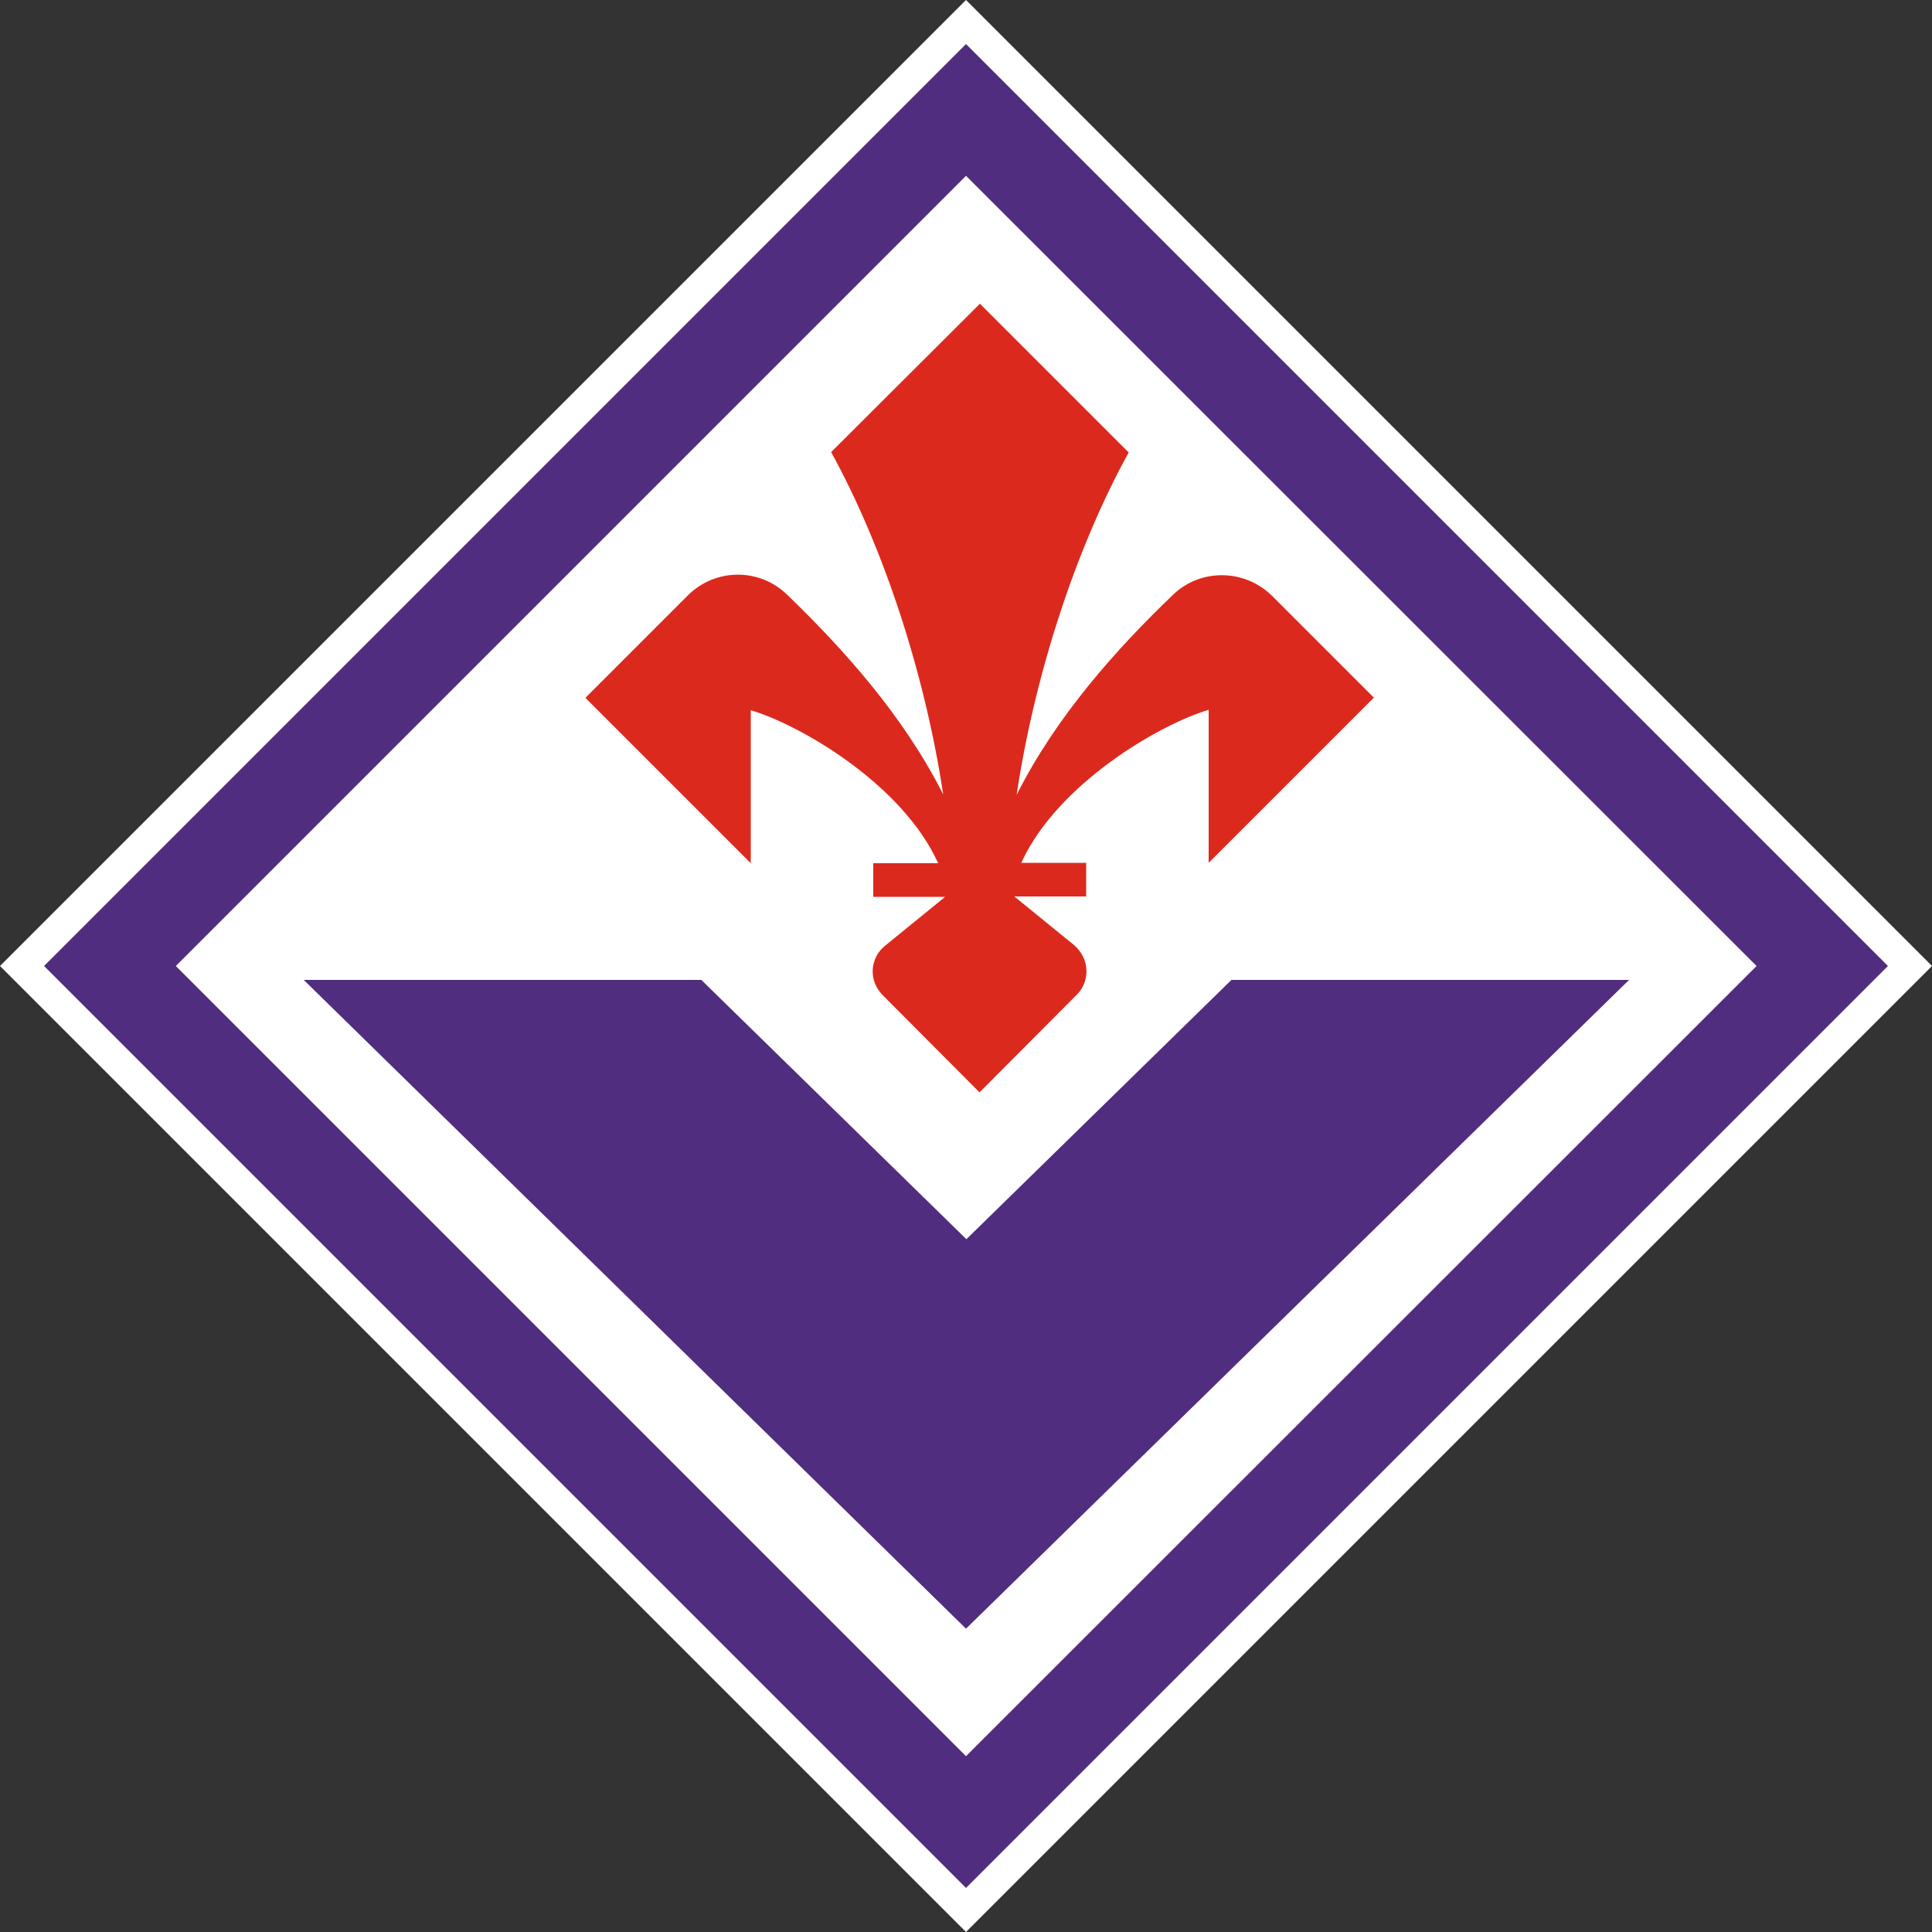 <?xml version="1.0" encoding="utf-8"?>
<!-- Generator: Adobe Illustrator 28.0.0, SVG Export Plug-In . SVG Version: 6.00 Build 0)  -->
<svg version="1.1"
	 id="svg2622" xmlns:inkscape="http://www.inkscape.org/namespaces/inkscape" xmlns:rdf="http://www.w3.org/1999/02/22-rdf-syntax-ns#" xmlns:sodipodi="http://sodipodi.sourceforge.net/DTD/sodipodi-0.dtd" xmlns:cc="http://creativecommons.org/ns#" xmlns:dc="http://purl.org/dc/elements/1.1/" xmlns:svg="http://www.w3.org/2000/svg" inkscape:version="1.0 (4035a4f, 2020-05-01)" sodipodi:docname="logo (13).svg"
	 xmlns="http://www.w3.org/2000/svg" xmlns:xlink="http://www.w3.org/1999/xlink" x="0px" y="0px" viewBox="0 0 500 500"
	 style="enable-background:new 0 0 500 500;" xml:space="preserve">
<rect x="0" y="0" width="500" height="500" fill="#333333" stroke="none"/>
<style type="text/css">
	.st0{fill:#FFFFFF;}
	.st1{fill:#502D7F;}
	.st2{fill:#DC291E;}
</style>
<sodipodi:namedview  bordercolor="#666666" borderopacity="1" gridtolerance="10" guidetolerance="10" id="namedview2624" inkscape:current-layer="svg2622" inkscape:cx="34.5" inkscape:cy="34.5" inkscape:pagecheckerboard="true" inkscape:pageopacity="0" inkscape:pageshadow="2" inkscape:window-height="793" inkscape:window-maximized="1" inkscape:window-width="1440" inkscape:window-x="0" inkscape:window-y="25" inkscape:zoom="8.4910823" objecttolerance="10" pagecolor="#ffffff" showgrid="false">
	</sodipodi:namedview>
<g id="g2620">
	<path id="path2610" class="st0" d="M0,250L250,0l250,250L250,500L0,250z"/>
	<path id="path2612" class="st1" d="M11.4,250L250,11.4L488.6,250L250,488.6L11.4,250z"/>
	<path id="path2614" class="st0" d="M45.5,250L250,45.5L454.6,250L250,454.5L45.5,250z"/>
	<path id="path2616" class="st2" d="M355.7,180.7l-26.4-26.4c-7.1-7.1-18.6-7.3-25.8-0.3c-14.6,14-30.1,31.3-40.4,51.7
		c4.6-30.6,15.1-63.4,29-88.6l-38.5-38.5L215.1,117c13.9,25.3,24.4,58.1,29,88.6c-10.3-20.4-25.8-37.6-40.4-51.7
		c-7.2-7-18.7-6.9-25.8,0.3l-26.4,26.4l42.8,42.8v-39.6c12.8,3.8,39.2,19.1,48.5,39.6h-16.8v8.7h18.6l-15.6,12.7
		c-3.7,3-4.2,8.4-1.2,12c0.2,0.2,0.3,0.4,0.5,0.6l25.2,25.3l25.2-25.3c3.3-3.3,3.3-8.7,0-12.1c-0.2-0.2-0.4-0.4-0.6-0.6l-15.6-12.7
		h18.6v-8.7h-16.8c9.3-20.4,35.7-35.8,48.5-39.6v39.6l42.8-42.8H355.7z"/>
	<path id="path2618" class="st1" d="M78.6,253.6h102.9l68.6,67.1l68.6-67.1h102.9L250,421.5L78.6,253.6z"/>
</g>
</svg>
